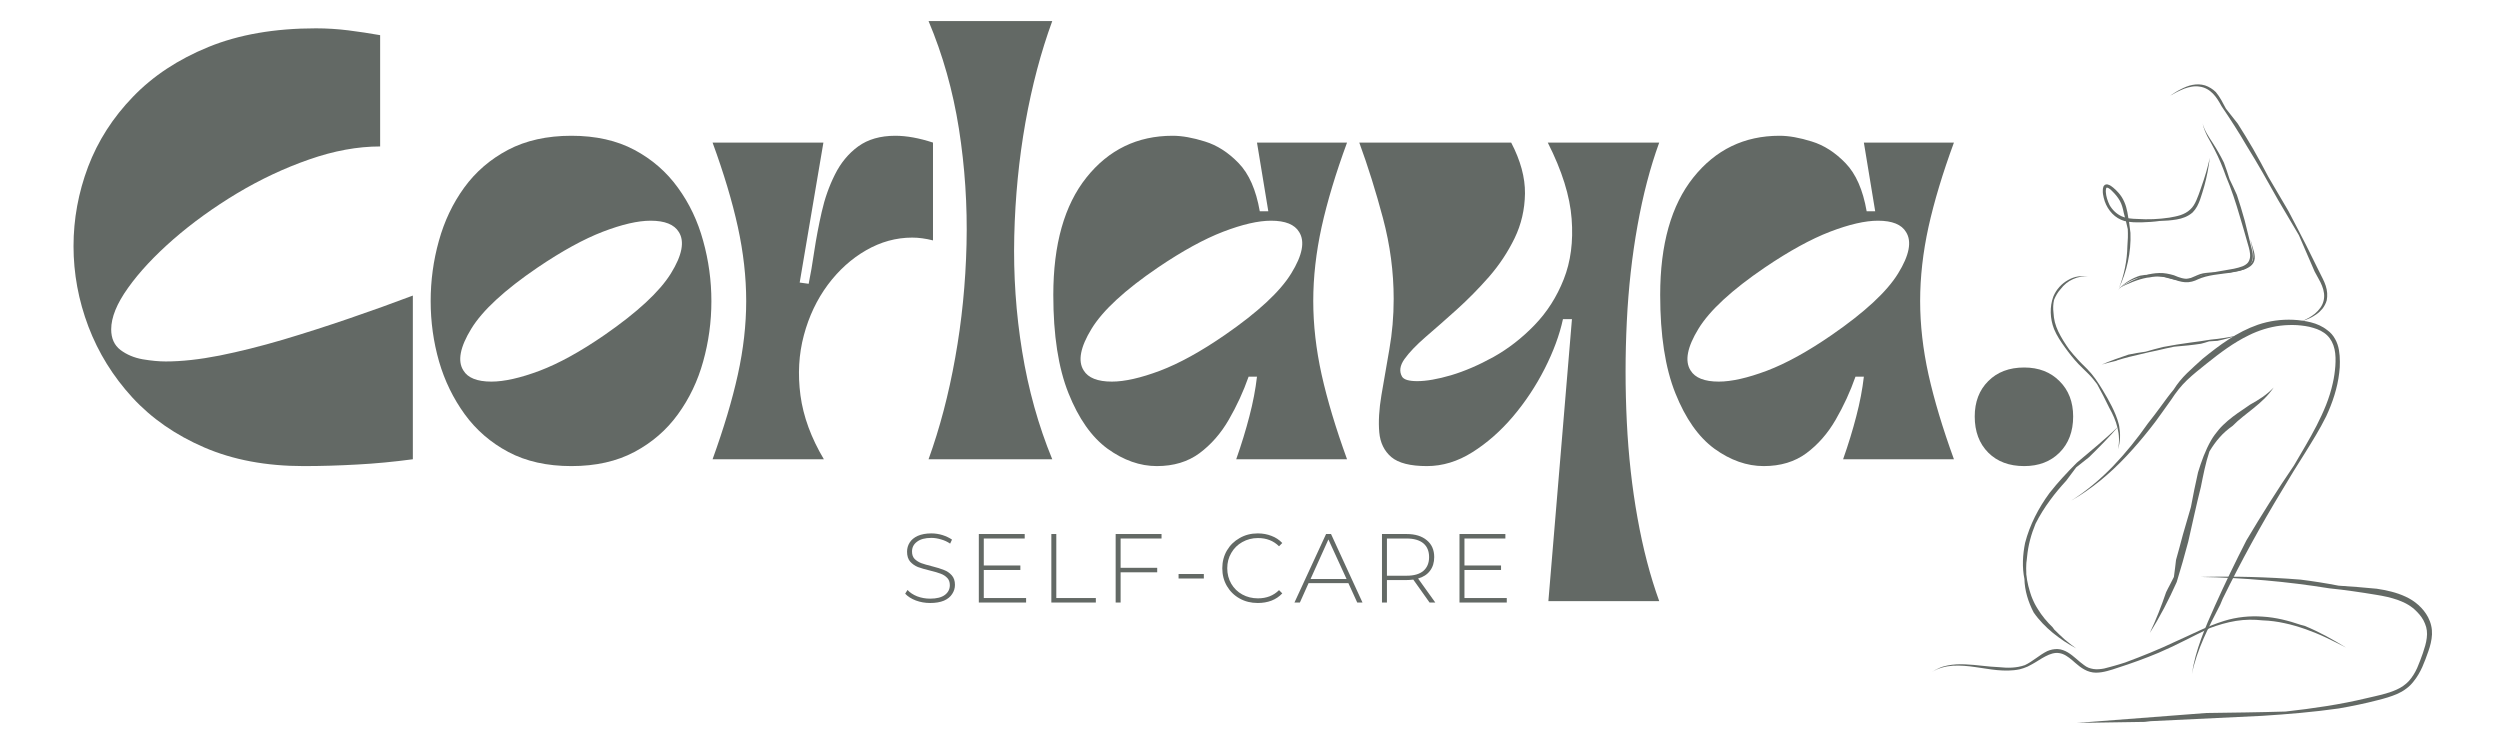 <svg xmlns="http://www.w3.org/2000/svg" xmlns:xlink="http://www.w3.org/1999/xlink" width="336" zoomAndPan="magnify" viewBox="0 0 252 75" height="100" preserveAspectRatio="xMidYMid meet" version="1.2"><defs><clipPath id="84aea61cac"><path d="M 218 8.496 L 235 8.496 L 235 33 L 218 33 Z M 218 8.496 "/></clipPath><clipPath id="7040e115d3"><path d="M 194.695 62 L 237 62 L 237 68 L 194.695 68 Z M 194.695 62 "/></clipPath><clipPath id="5fffd90e5d"><path d="M 209 58 L 245.285 58 L 245.285 73 L 209 73 Z M 209 58 "/></clipPath></defs><g id="3ae0682bbe"><g style="fill:#636965;fill-opacity:1;"><g transform="translate(6.849, 46.294)"><path style="stroke:none" d="M 23.766 0.688 C 19.984 0.688 16.645 0.062 13.75 -1.188 C 10.852 -2.438 8.43 -4.117 6.484 -6.234 C 4.547 -8.348 3.07 -10.727 2.062 -13.375 C 1.062 -16.02 0.562 -18.723 0.562 -21.484 C 0.562 -24.211 1.051 -26.879 2.031 -29.484 C 3.02 -32.086 4.523 -34.438 6.547 -36.531 C 8.566 -38.633 11.109 -40.312 14.172 -41.562 C 17.234 -42.812 20.844 -43.438 25 -43.438 C 26.102 -43.438 27.191 -43.367 28.266 -43.234 C 29.336 -43.098 30.406 -42.938 31.469 -42.75 L 31.469 -31.531 C 29.195 -31.531 26.812 -31.094 24.312 -30.219 C 21.82 -29.352 19.395 -28.211 17.031 -26.797 C 14.676 -25.379 12.539 -23.836 10.625 -22.172 C 8.719 -20.504 7.195 -18.875 6.062 -17.281 C 4.926 -15.695 4.359 -14.301 4.359 -13.094 C 4.359 -12.188 4.672 -11.492 5.297 -11.016 C 5.922 -10.547 6.664 -10.234 7.531 -10.078 C 8.406 -9.93 9.18 -9.859 9.859 -9.859 C 11.453 -9.859 13.258 -10.055 15.281 -10.453 C 17.301 -10.859 19.426 -11.391 21.656 -12.047 C 23.883 -12.711 26.125 -13.43 28.375 -14.203 C 30.625 -14.973 32.754 -15.738 34.766 -16.5 L 34.766 0 C 32.828 0.258 30.953 0.438 29.141 0.531 C 27.328 0.633 25.535 0.688 23.766 0.688 Z M 23.766 0.688 "/></g></g><g style="fill:#636965;fill-opacity:1;"><g transform="translate(42.567, 46.294)"><path style="stroke:none" d="M 15.031 0.688 C 12.57 0.688 10.453 0.211 8.672 -0.734 C 6.898 -1.68 5.438 -2.945 4.281 -4.531 C 3.125 -6.125 2.258 -7.898 1.688 -9.859 C 1.125 -11.828 0.844 -13.852 0.844 -15.938 C 0.844 -18.008 1.117 -20.035 1.672 -22.016 C 2.223 -24.004 3.07 -25.789 4.219 -27.375 C 5.375 -28.969 6.848 -30.238 8.641 -31.188 C 10.441 -32.133 12.57 -32.609 15.031 -32.609 C 17.488 -32.609 19.602 -32.133 21.375 -31.188 C 23.156 -30.238 24.617 -28.969 25.766 -27.375 C 26.922 -25.789 27.77 -24.004 28.312 -22.016 C 28.863 -20.035 29.141 -18.008 29.141 -15.938 C 29.141 -13.852 28.863 -11.828 28.312 -9.859 C 27.77 -7.898 26.922 -6.125 25.766 -4.531 C 24.617 -2.945 23.156 -1.68 21.375 -0.734 C 19.602 0.211 17.488 0.688 15.031 0.688 Z M 11.625 -19.328 C 8.301 -17.066 6.07 -15.008 4.938 -13.156 C 3.801 -11.301 3.535 -9.898 4.141 -8.953 C 4.586 -8.203 5.531 -7.828 6.969 -7.828 C 8.258 -7.828 9.879 -8.191 11.828 -8.922 C 13.773 -9.66 15.957 -10.863 18.375 -12.531 C 21.695 -14.832 23.926 -16.898 25.062 -18.734 C 26.195 -20.566 26.461 -21.957 25.859 -22.906 C 25.398 -23.664 24.453 -24.047 23.016 -24.047 C 21.734 -24.047 20.129 -23.676 18.203 -22.938 C 16.273 -22.195 14.082 -20.992 11.625 -19.328 Z M 11.625 -19.328 "/></g></g><g style="fill:#636965;fill-opacity:1;"><g transform="translate(70.858, 46.294)"><path style="stroke:none" d="M 0.969 0 C 2.102 -3.133 2.953 -5.977 3.516 -8.531 C 4.078 -11.082 4.359 -13.555 4.359 -15.953 C 4.359 -18.359 4.078 -20.848 3.516 -23.422 C 2.953 -25.992 2.102 -28.828 0.969 -31.922 L 12.141 -31.922 L 9.75 -17.812 L 10.656 -17.688 C 10.844 -18.594 11.031 -19.688 11.219 -20.969 C 11.414 -22.258 11.664 -23.578 11.969 -24.922 C 12.27 -26.266 12.711 -27.52 13.297 -28.688 C 13.879 -29.863 14.66 -30.812 15.641 -31.531 C 16.629 -32.25 17.879 -32.609 19.391 -32.609 C 20.523 -32.609 21.789 -32.379 23.188 -31.922 L 23.188 -22.062 C 22.438 -22.25 21.738 -22.344 21.094 -22.344 C 19.469 -22.344 17.914 -21.914 16.438 -21.062 C 14.969 -20.219 13.68 -19.055 12.578 -17.578 C 11.484 -16.098 10.68 -14.406 10.172 -12.5 C 9.66 -10.594 9.547 -8.57 9.828 -6.438 C 10.117 -4.301 10.906 -2.156 12.188 0 Z M 0.969 0 "/></g></g><g style="fill:#636965;fill-opacity:1;"><g transform="translate(92.629, 46.294)"><path style="stroke:none" d="M 0.969 0 C 2.102 -3.133 3 -6.547 3.656 -10.234 C 4.32 -13.922 4.703 -17.727 4.797 -21.656 C 4.891 -25.594 4.633 -29.477 4.031 -33.312 C 3.426 -37.145 2.406 -40.766 0.969 -44.172 L 13.438 -44.172 C 12.301 -41.066 11.398 -37.66 10.734 -33.953 C 10.078 -30.254 9.703 -26.438 9.609 -22.5 C 9.516 -18.57 9.781 -14.691 10.406 -10.859 C 11.031 -7.023 12.039 -3.406 13.438 0 Z M 0.969 0 "/></g></g><g style="fill:#636965;fill-opacity:1;"><g transform="translate(105.329, 46.294)"><path style="stroke:none" d="M 0.844 -16.562 C 0.844 -21.664 1.957 -25.613 4.188 -28.406 C 6.426 -31.207 9.32 -32.609 12.875 -32.609 C 13.82 -32.609 14.906 -32.414 16.125 -32.031 C 17.352 -31.656 18.488 -30.926 19.531 -29.844 C 20.57 -28.77 21.281 -27.156 21.656 -25 L 22.516 -25 L 21.375 -31.922 L 30.453 -31.922 C 29.316 -28.828 28.461 -25.992 27.891 -23.422 C 27.328 -20.848 27.047 -18.359 27.047 -15.953 C 27.047 -13.555 27.328 -11.082 27.891 -8.531 C 28.461 -5.977 29.316 -3.133 30.453 0 L 19.281 0 C 19.812 -1.508 20.254 -2.953 20.609 -4.328 C 20.973 -5.711 21.227 -7.047 21.375 -8.328 L 20.531 -8.328 C 20 -6.816 19.332 -5.367 18.531 -3.984 C 17.738 -2.609 16.754 -1.484 15.578 -0.609 C 14.41 0.254 12.977 0.688 11.281 0.688 C 9.582 0.688 7.926 0.102 6.312 -1.062 C 4.707 -2.238 3.395 -4.102 2.375 -6.656 C 1.352 -9.207 0.844 -12.508 0.844 -16.562 Z M 11.391 -19.328 C 8.066 -17.066 5.836 -15.008 4.703 -13.156 C 3.566 -11.301 3.301 -9.898 3.906 -8.953 C 4.363 -8.203 5.312 -7.828 6.75 -7.828 C 8.031 -7.828 9.645 -8.191 11.594 -8.922 C 13.539 -9.66 15.723 -10.863 18.141 -12.531 C 21.473 -14.832 23.703 -16.898 24.828 -18.734 C 25.961 -20.566 26.227 -21.957 25.625 -22.906 C 25.176 -23.664 24.234 -24.047 22.797 -24.047 C 21.504 -24.047 19.895 -23.676 17.969 -22.938 C 16.039 -22.195 13.848 -20.992 11.391 -19.328 Z M 11.391 -19.328 "/></g></g><g style="fill:#636965;fill-opacity:1;"><g transform="translate(136.171, 46.294)"><path style="stroke:none" d="M 31.078 -31.922 C 30.172 -29.43 29.441 -26.645 28.891 -23.562 C 28.336 -20.477 27.977 -17.254 27.812 -13.891 C 27.645 -10.523 27.645 -7.148 27.812 -3.766 C 27.977 -0.391 28.336 2.836 28.891 5.922 C 29.441 9.004 30.172 11.797 31.078 14.297 L 19.906 14.297 L 22.281 -14.125 L 21.375 -14.125 C 21.031 -12.531 20.414 -10.863 19.531 -9.125 C 18.645 -7.383 17.578 -5.773 16.328 -4.297 C 15.078 -2.828 13.711 -1.629 12.234 -0.703 C 10.766 0.223 9.238 0.688 7.656 0.688 C 5.988 0.688 4.797 0.383 4.078 -0.219 C 3.359 -0.832 2.953 -1.664 2.859 -2.719 C 2.766 -3.781 2.836 -5.031 3.078 -6.469 C 3.328 -7.906 3.594 -9.441 3.875 -11.078 C 4.164 -12.723 4.312 -14.414 4.312 -16.156 C 4.312 -18.883 3.953 -21.598 3.234 -24.297 C 2.516 -26.992 1.719 -29.535 0.844 -31.922 L 16.156 -31.922 C 17.102 -30.109 17.566 -28.395 17.547 -26.781 C 17.523 -25.176 17.176 -23.676 16.5 -22.281 C 15.82 -20.883 14.961 -19.586 13.922 -18.391 C 12.879 -17.203 11.789 -16.098 10.656 -15.078 C 9.52 -14.055 8.477 -13.141 7.531 -12.328 C 6.594 -11.516 5.883 -10.773 5.406 -10.109 C 4.938 -9.453 4.852 -8.859 5.156 -8.328 C 5.344 -8.023 5.852 -7.875 6.688 -7.875 C 7.594 -7.875 8.727 -8.07 10.094 -8.469 C 11.457 -8.875 12.883 -9.488 14.375 -10.312 C 15.863 -11.145 17.238 -12.211 18.5 -13.516 C 19.77 -14.828 20.754 -16.367 21.453 -18.141 C 22.16 -19.922 22.426 -21.953 22.25 -24.234 C 22.082 -26.523 21.281 -29.086 19.844 -31.922 Z M 31.078 -31.922 "/></g></g><g style="fill:#636965;fill-opacity:1;"><g transform="translate(166.503, 46.294)"><path style="stroke:none" d="M 0.844 -16.562 C 0.844 -21.664 1.957 -25.613 4.188 -28.406 C 6.426 -31.207 9.32 -32.609 12.875 -32.609 C 13.82 -32.609 14.906 -32.414 16.125 -32.031 C 17.352 -31.656 18.488 -30.926 19.531 -29.844 C 20.57 -28.77 21.281 -27.156 21.656 -25 L 22.516 -25 L 21.375 -31.922 L 30.453 -31.922 C 29.316 -28.828 28.461 -25.992 27.891 -23.422 C 27.328 -20.848 27.047 -18.359 27.047 -15.953 C 27.047 -13.555 27.328 -11.082 27.891 -8.531 C 28.461 -5.977 29.316 -3.133 30.453 0 L 19.281 0 C 19.812 -1.508 20.254 -2.953 20.609 -4.328 C 20.973 -5.711 21.227 -7.047 21.375 -8.328 L 20.531 -8.328 C 20 -6.816 19.332 -5.367 18.531 -3.984 C 17.738 -2.609 16.754 -1.484 15.578 -0.609 C 14.41 0.254 12.977 0.688 11.281 0.688 C 9.582 0.688 7.926 0.102 6.312 -1.062 C 4.707 -2.238 3.395 -4.102 2.375 -6.656 C 1.352 -9.207 0.844 -12.508 0.844 -16.562 Z M 11.391 -19.328 C 8.066 -17.066 5.836 -15.008 4.703 -13.156 C 3.566 -11.301 3.301 -9.898 3.906 -8.953 C 4.363 -8.203 5.312 -7.828 6.75 -7.828 C 8.031 -7.828 9.645 -8.191 11.594 -8.922 C 13.539 -9.66 15.723 -10.863 18.141 -12.531 C 21.473 -14.832 23.703 -16.898 24.828 -18.734 C 25.961 -20.566 26.227 -21.957 25.625 -22.906 C 25.176 -23.664 24.234 -24.047 22.797 -24.047 C 21.504 -24.047 19.895 -23.676 17.969 -22.938 C 16.039 -22.195 13.848 -20.992 11.391 -19.328 Z M 11.391 -19.328 "/></g></g><g style="fill:#636965;fill-opacity:1;"><g transform="translate(197.912, 46.294)"><path style="stroke:none" d="M 1.141 -4.312 C 1.141 -5.781 1.594 -6.969 2.5 -7.875 C 3.406 -8.789 4.613 -9.25 6.125 -9.25 C 7.594 -9.25 8.781 -8.789 9.688 -7.875 C 10.602 -6.969 11.062 -5.781 11.062 -4.312 C 11.062 -2.801 10.602 -1.586 9.688 -0.672 C 8.781 0.234 7.594 0.688 6.125 0.688 C 4.613 0.688 3.406 0.234 2.5 -0.672 C 1.594 -1.586 1.141 -2.801 1.141 -4.312 Z M 1.141 -4.312 "/></g></g><g style="fill:#636965;fill-opacity:1;"><g transform="translate(90.743, 60.735)"><path style="stroke:none" d="M 3.016 0.047 C 2.516 0.047 2.035 -0.035 1.578 -0.203 C 1.117 -0.379 0.758 -0.609 0.5 -0.891 L 0.734 -1.266 C 0.973 -1.004 1.297 -0.789 1.703 -0.625 C 2.117 -0.469 2.555 -0.391 3.016 -0.391 C 3.672 -0.391 4.164 -0.516 4.5 -0.766 C 4.832 -1.016 5 -1.344 5 -1.75 C 5 -2.062 4.91 -2.305 4.734 -2.484 C 4.555 -2.672 4.336 -2.812 4.078 -2.906 C 3.816 -3.008 3.461 -3.113 3.016 -3.219 C 2.504 -3.344 2.094 -3.461 1.781 -3.578 C 1.477 -3.703 1.219 -3.883 1 -4.125 C 0.789 -4.375 0.688 -4.707 0.688 -5.125 C 0.688 -5.457 0.773 -5.766 0.953 -6.047 C 1.129 -6.328 1.398 -6.551 1.766 -6.719 C 2.141 -6.883 2.598 -6.969 3.141 -6.969 C 3.523 -6.969 3.898 -6.91 4.266 -6.797 C 4.629 -6.68 4.945 -6.531 5.219 -6.344 L 5.031 -5.938 C 4.758 -6.125 4.457 -6.266 4.125 -6.359 C 3.789 -6.461 3.461 -6.516 3.141 -6.516 C 2.504 -6.516 2.02 -6.383 1.688 -6.125 C 1.352 -5.875 1.188 -5.547 1.188 -5.141 C 1.188 -4.828 1.273 -4.578 1.453 -4.391 C 1.641 -4.211 1.863 -4.07 2.125 -3.969 C 2.383 -3.875 2.742 -3.77 3.203 -3.656 C 3.703 -3.531 4.102 -3.406 4.406 -3.281 C 4.719 -3.164 4.977 -2.988 5.188 -2.75 C 5.406 -2.508 5.516 -2.188 5.516 -1.781 C 5.516 -1.445 5.422 -1.141 5.234 -0.859 C 5.055 -0.578 4.781 -0.352 4.406 -0.188 C 4.031 -0.031 3.566 0.047 3.016 0.047 Z M 3.016 0.047 "/></g></g><g style="fill:#636965;fill-opacity:1;"><g transform="translate(97.462, 60.735)"><path style="stroke:none" d="M 5.969 -0.453 L 5.969 0 L 1.203 0 L 1.203 -6.906 L 5.828 -6.906 L 5.828 -6.453 L 1.703 -6.453 L 1.703 -3.734 L 5.391 -3.734 L 5.391 -3.281 L 1.703 -3.281 L 1.703 -0.453 Z M 5.969 -0.453 "/></g></g><g style="fill:#636965;fill-opacity:1;"><g transform="translate(104.773, 60.735)"><path style="stroke:none" d="M 1.203 -6.906 L 1.703 -6.906 L 1.703 -0.453 L 5.688 -0.453 L 5.688 0 L 1.203 0 Z M 1.203 -6.906 "/></g></g><g style="fill:#636965;fill-opacity:1;"><g transform="translate(111.255, 60.735)"><path style="stroke:none" d="M 1.703 -6.453 L 1.703 -3.5 L 5.391 -3.5 L 5.391 -3.047 L 1.703 -3.047 L 1.703 0 L 1.203 0 L 1.203 -6.906 L 5.828 -6.906 L 5.828 -6.453 Z M 1.703 -6.453 "/></g></g><g style="fill:#636965;fill-opacity:1;"><g transform="translate(118.191, 60.735)"><path style="stroke:none" d="M 0.609 -2.875 L 3.156 -2.875 L 3.156 -2.422 L 0.609 -2.422 Z M 0.609 -2.875 "/></g></g><g style="fill:#636965;fill-opacity:1;"><g transform="translate(122.66, 60.735)"><path style="stroke:none" d="M 4.125 0.047 C 3.445 0.047 2.836 -0.102 2.297 -0.406 C 1.754 -0.707 1.328 -1.125 1.016 -1.656 C 0.703 -2.188 0.547 -2.785 0.547 -3.453 C 0.547 -4.117 0.703 -4.719 1.016 -5.25 C 1.328 -5.781 1.754 -6.195 2.297 -6.5 C 2.836 -6.812 3.445 -6.969 4.125 -6.969 C 4.625 -6.969 5.082 -6.883 5.5 -6.719 C 5.926 -6.562 6.289 -6.32 6.594 -6 L 6.266 -5.672 C 5.711 -6.223 5.004 -6.5 4.141 -6.5 C 3.566 -6.5 3.039 -6.363 2.562 -6.094 C 2.094 -5.832 1.723 -5.469 1.453 -5 C 1.18 -4.539 1.047 -4.023 1.047 -3.453 C 1.047 -2.879 1.18 -2.359 1.453 -1.891 C 1.723 -1.43 2.094 -1.07 2.562 -0.812 C 3.039 -0.551 3.566 -0.422 4.141 -0.422 C 5.004 -0.422 5.711 -0.695 6.266 -1.25 L 6.594 -0.922 C 6.289 -0.598 5.926 -0.352 5.5 -0.188 C 5.082 -0.031 4.625 0.047 4.125 0.047 Z M 4.125 0.047 "/></g></g><g style="fill:#636965;fill-opacity:1;"><g transform="translate(130.434, 60.735)"><path style="stroke:none" d="M 5.484 -1.953 L 1.469 -1.953 L 0.594 0 L 0.047 0 L 3.234 -6.906 L 3.734 -6.906 L 6.906 0 L 6.375 0 Z M 5.297 -2.375 L 3.469 -6.359 L 1.672 -2.375 Z M 5.297 -2.375 "/></g></g><g style="fill:#636965;fill-opacity:1;"><g transform="translate(138.1, 60.735)"><path style="stroke:none" d="M 6 0 L 4.359 -2.312 C 4.109 -2.281 3.883 -2.266 3.688 -2.266 L 1.703 -2.266 L 1.703 0 L 1.203 0 L 1.203 -6.906 L 3.688 -6.906 C 4.551 -6.906 5.227 -6.695 5.719 -6.281 C 6.219 -5.875 6.469 -5.305 6.469 -4.578 C 6.469 -4.035 6.328 -3.578 6.047 -3.203 C 5.766 -2.828 5.363 -2.566 4.844 -2.422 L 6.578 0 Z M 3.688 -2.703 C 4.426 -2.703 4.988 -2.863 5.375 -3.188 C 5.758 -3.52 5.953 -3.984 5.953 -4.578 C 5.953 -5.18 5.758 -5.645 5.375 -5.969 C 4.988 -6.289 4.426 -6.453 3.688 -6.453 L 1.703 -6.453 L 1.703 -2.703 Z M 3.688 -2.703 "/></g></g><g style="fill:#636965;fill-opacity:1;"><g transform="translate(145.914, 60.735)"><path style="stroke:none" d="M 5.969 -0.453 L 5.969 0 L 1.203 0 L 1.203 -6.906 L 5.828 -6.906 L 5.828 -6.453 L 1.703 -6.453 L 1.703 -3.734 L 5.391 -3.734 L 5.391 -3.281 L 1.703 -3.281 L 1.703 -0.453 Z M 5.969 -0.453 "/></g></g><path style=" stroke:none;fill-rule:nonzero;fill:#636965;fill-opacity:1;" d="M 221.832 19.031 C 221.695 19.422 221.562 19.812 221.398 20.18 C 221.238 20.543 221.047 20.883 220.766 21.125 C 220.496 21.383 220.156 21.559 219.805 21.68 C 219.441 21.801 219.062 21.867 218.668 21.938 C 217.602 22.098 216.52 22.141 215.441 22.07 C 214.887 22.059 214.332 22.016 213.832 21.789 C 213.344 21.559 212.926 21.164 212.641 20.664 C 212.441 20.246 212.293 19.801 212.266 19.34 C 212.266 19.234 212.266 19.113 212.293 19.016 C 212.305 18.977 212.316 18.938 212.344 18.922 C 212.344 18.922 212.359 18.922 212.359 18.91 C 212.371 18.91 212.387 18.91 212.398 18.91 C 212.48 18.922 212.574 18.977 212.656 19.043 C 212.75 19.113 212.832 19.18 212.914 19.273 C 213.211 19.559 213.48 19.883 213.684 20.246 C 213.887 20.613 213.992 21.031 214.074 21.449 C 214.223 21.988 214.359 22.559 214.48 23.098 C 214.508 23.664 214.492 24.246 214.441 24.801 C 214.414 26.262 214.117 27.734 213.574 29.086 C 213.98 28.234 214.293 27.316 214.492 26.383 C 214.695 25.449 214.793 24.449 214.75 23.477 C 214.711 23.125 214.668 22.773 214.617 22.438 C 214.562 22.098 214.508 21.746 214.441 21.395 C 214.371 21.043 214.277 20.68 214.129 20.355 C 213.98 20.004 213.777 19.691 213.535 19.422 C 213.371 19.246 213.211 19.07 213.008 18.91 C 212.914 18.828 212.805 18.762 212.684 18.68 C 212.617 18.652 212.562 18.625 212.465 18.598 C 212.441 18.598 212.426 18.586 212.398 18.586 C 212.371 18.586 212.344 18.586 212.316 18.586 C 212.293 18.586 212.25 18.598 212.223 18.613 C 212.195 18.625 212.156 18.637 212.141 18.664 C 212.035 18.746 212.008 18.84 211.992 18.938 C 211.965 19.016 211.965 19.086 211.965 19.164 C 211.953 19.301 211.965 19.438 211.98 19.559 C 212.02 19.812 212.074 20.043 212.156 20.289 C 212.316 20.746 212.574 21.18 212.914 21.531 C 213.25 21.883 213.684 22.141 214.129 22.273 C 214.723 22.422 215.332 22.422 215.926 22.41 C 216.52 22.395 217.117 22.355 217.695 22.273 C 218.266 22.262 218.832 22.219 219.398 22.125 C 219.969 22.031 220.547 21.828 221.02 21.41 C 221.195 21.234 221.348 21.016 221.469 20.801 C 221.59 20.57 221.684 20.355 221.766 20.125 C 221.926 19.664 222.062 19.207 222.195 18.746 C 222.453 17.812 222.629 16.883 222.75 15.91 C 222.535 16.883 222.25 17.855 221.914 18.789 "/><path style=" stroke:none;fill-rule:nonzero;fill:#636965;fill-opacity:1;" d="M 227.102 26.086 C 227.062 26.316 226.953 26.504 226.777 26.641 C 226.602 26.773 226.387 26.883 226.172 26.949 C 225.723 27.113 225.25 27.234 224.793 27.316 C 224.469 27.367 224.145 27.41 223.82 27.438 C 223.496 27.465 223.172 27.449 222.832 27.465 C 222.48 27.492 222.129 27.52 221.793 27.625 C 221.453 27.734 221.145 27.91 220.832 28.02 C 220.305 28.18 219.738 28.113 219.211 27.977 C 218.723 27.867 218.223 27.691 217.711 27.625 C 217.371 27.613 217.035 27.625 216.711 27.691 C 216.371 27.691 216.047 27.719 215.711 27.789 C 214.871 28.059 214.09 28.543 213.508 29.219 C 214.316 28.383 215.414 27.91 216.492 27.844 C 216.887 27.789 217.277 27.789 217.668 27.844 C 218.062 27.895 218.453 28.004 218.844 28.113 C 219.371 28.234 219.953 28.355 220.52 28.246 C 221.09 28.141 221.562 27.828 222.09 27.734 C 222.426 27.652 222.793 27.641 223.145 27.613 C 223.496 27.598 223.859 27.559 224.211 27.504 C 224.898 27.477 225.59 27.355 226.25 27.152 C 226.508 27.043 226.793 26.91 226.996 26.691 C 227.211 26.465 227.305 26.152 227.277 25.844 C 227.238 25.246 226.953 24.719 226.859 24.152 C 226.887 24.465 226.969 24.746 227.035 25.043 C 227.102 25.344 227.156 25.625 227.129 25.91 "/><path style=" stroke:none;fill-rule:nonzero;fill:#636965;fill-opacity:1;" d="M 216.656 27.965 C 217.047 27.883 217.453 27.855 217.844 27.883 C 217.941 27.895 218.047 27.895 218.145 27.91 L 218.426 27.965 C 218.617 28.004 218.805 28.07 219.008 28.141 C 219.398 28.262 219.805 28.422 220.266 28.449 C 220.496 28.465 220.738 28.438 220.953 28.383 C 221.172 28.328 221.371 28.246 221.562 28.152 C 222.562 27.707 223.684 27.652 224.82 27.492 C 225.117 27.438 225.398 27.383 225.699 27.316 C 225.996 27.234 226.305 27.141 226.574 26.922 C 226.711 26.828 226.832 26.68 226.914 26.543 C 226.996 26.395 227.047 26.219 227.074 26.059 C 227.117 25.719 227.062 25.395 226.98 25.113 C 226.75 24.152 226.508 23.18 226.266 22.234 C 226.023 21.367 225.766 20.504 225.48 19.652 C 225.25 19.125 224.996 18.598 224.738 18.059 C 224.574 17.504 224.371 16.938 224.172 16.395 C 223.832 15.707 223.453 15.043 223.035 14.395 C 222.629 13.773 222.195 13.137 222.02 12.422 C 222.102 12.883 222.305 13.34 222.52 13.773 C 222.75 14.207 223.008 14.625 223.223 15.07 C 223.672 15.938 224.047 16.84 224.371 17.762 C 224.926 19.07 225.371 20.422 225.766 21.789 C 226.047 22.707 226.305 23.625 226.574 24.57 C 226.711 25.031 226.848 25.492 226.805 25.922 C 226.777 26.125 226.711 26.328 226.574 26.492 C 226.441 26.641 226.25 26.762 226.047 26.844 C 225.777 26.949 225.48 27.02 225.184 27.086 C 224.887 27.141 224.59 27.191 224.277 27.246 C 223.672 27.344 223.074 27.438 222.48 27.625 C 222.195 27.668 221.914 27.734 221.629 27.828 C 221.348 27.922 221.074 28.02 220.793 28.086 C 220.508 28.152 220.223 28.113 219.953 28.043 C 219.684 27.977 219.414 27.867 219.129 27.746 C 218.668 27.613 218.168 27.504 217.668 27.52 C 217.168 27.531 216.684 27.613 216.223 27.762 C 215.293 28.059 214.441 28.531 213.617 29.02 C 214.52 28.586 215.453 28.168 216.414 27.992 "/><g clip-rule="nonzero" clip-path="url(#84aea61cac)"><path style=" stroke:none;fill-rule:nonzero;fill:#636965;fill-opacity:1;" d="M 234.578 29.922 C 234.617 29.41 234.496 28.91 234.305 28.465 C 234.211 28.234 234.102 28.031 233.996 27.816 L 233.684 27.191 L 232.441 24.68 C 231.859 23.531 231.266 22.41 230.672 21.273 C 230.008 20.125 229.332 18.988 228.656 17.84 C 228.156 16.883 227.645 15.938 227.102 14.988 C 226.602 14.137 226.102 13.301 225.562 12.461 C 225.172 11.961 224.777 11.461 224.371 10.949 L 223.914 10.098 C 223.75 9.812 223.574 9.543 223.359 9.285 C 223.047 8.977 222.672 8.746 222.266 8.609 C 222.062 8.543 221.848 8.516 221.629 8.504 C 221.414 8.504 221.195 8.516 220.996 8.559 C 220.574 8.637 220.184 8.812 219.805 9.004 C 219.426 9.191 219.09 9.422 218.738 9.652 C 219.195 9.383 219.684 9.137 220.184 8.934 C 220.684 8.758 221.223 8.637 221.738 8.734 C 222.25 8.801 222.711 9.07 223.062 9.434 C 223.238 9.609 223.398 9.828 223.535 10.031 C 223.672 10.234 223.805 10.477 223.941 10.719 C 224.82 12.016 225.672 13.328 226.453 14.68 C 227.562 16.461 228.602 18.312 229.629 20.152 C 230.332 21.34 231.035 22.531 231.727 23.707 L 233.32 27.383 L 233.711 28.098 C 233.848 28.344 233.969 28.559 234.062 28.816 C 234.254 29.289 234.348 29.828 234.211 30.344 C 234.09 30.844 233.75 31.273 233.348 31.613 C 232.941 31.949 232.469 32.195 231.98 32.395 C 232.508 32.234 233.023 32.02 233.496 31.68 C 233.727 31.52 233.941 31.316 234.129 31.086 C 234.305 30.844 234.453 30.57 234.535 30.273 "/></g><path style=" stroke:none;fill-rule:nonzero;fill:#636965;fill-opacity:1;" d="M 213.426 36.316 C 214.211 36.07 215.008 35.871 215.805 35.695 C 216.344 35.559 216.898 35.438 217.441 35.328 C 218.008 35.195 218.574 35.059 219.145 34.949 C 219.617 34.898 220.09 34.855 220.562 34.816 C 220.996 34.762 221.426 34.723 221.848 34.652 C 222.117 34.586 222.398 34.504 222.672 34.41 C 222.953 34.395 223.238 34.371 223.523 34.355 C 224.238 34.207 224.953 34.004 225.656 33.789 C 224.723 33.992 223.777 34.152 222.832 34.234 C 222.156 34.355 221.48 34.438 220.793 34.531 C 219.871 34.652 218.953 34.801 218.035 34.977 C 217.441 35.113 216.859 35.289 216.277 35.449 C 215.695 35.531 215.117 35.625 214.547 35.746 C 213.641 36.047 212.738 36.371 211.859 36.746 C 212.344 36.613 212.816 36.477 213.305 36.371 "/><path style=" stroke:none;fill-rule:nonzero;fill:#636965;fill-opacity:1;" d="M 213.574 42.762 C 213.414 42.141 213.156 41.531 212.871 40.965 C 212.59 40.398 212.266 39.844 211.941 39.301 C 211.711 38.922 211.48 38.559 211.223 38.195 C 210.965 37.828 210.684 37.504 210.387 37.195 C 210.074 36.871 209.75 36.586 209.453 36.246 C 209.156 35.922 208.859 35.586 208.59 35.246 C 208.168 34.652 207.777 34.047 207.465 33.395 C 207.332 33.098 207.211 32.801 207.129 32.477 C 207.047 32.152 207.008 31.828 206.992 31.52 C 206.938 31.098 206.953 30.652 207.047 30.234 C 207.129 30.031 207.223 29.828 207.332 29.652 C 207.438 29.477 207.562 29.301 207.711 29.141 C 208.035 28.707 208.465 28.355 208.953 28.141 C 209.441 27.91 209.98 27.816 210.508 27.895 C 210.168 27.828 209.816 27.816 209.465 27.867 C 209.113 27.922 208.777 28.043 208.453 28.234 C 207.816 28.586 207.277 29.168 206.98 29.883 C 206.59 30.922 206.641 32.125 207.047 33.168 C 207.332 33.855 207.738 34.449 208.156 35.031 C 208.574 35.613 209.02 36.18 209.508 36.695 C 209.832 37.031 210.168 37.344 210.492 37.668 C 210.816 37.992 211.117 38.355 211.387 38.723 C 211.602 39.113 211.816 39.52 212.02 39.91 C 212.223 40.316 212.426 40.707 212.617 41.113 C 212.965 41.734 213.277 42.41 213.441 43.113 C 213.617 43.816 213.656 44.559 213.492 45.277 C 213.738 44.547 213.75 43.734 213.617 42.965 "/><path style=" stroke:none;fill-rule:nonzero;fill:#636965;fill-opacity:1;" d="M 206.898 63.223 C 206.332 62.684 205.816 62.059 205.414 61.398 C 205.305 61.234 205.211 61.059 205.113 60.883 C 205.035 60.711 204.938 60.535 204.871 60.359 L 204.762 60.086 L 204.668 59.805 C 204.602 59.629 204.562 59.426 204.508 59.25 C 204.492 59.184 204.465 59.129 204.453 59.059 L 204.414 58.871 L 204.332 58.48 L 204.277 58.074 C 204.277 58.008 204.262 57.938 204.25 57.883 L 204.25 57.695 C 204.25 57.559 204.238 57.426 204.238 57.289 L 204.25 56.883 C 204.25 56.816 204.25 56.75 204.262 56.695 L 204.289 56.508 C 204.305 56.371 204.316 56.234 204.332 56.102 C 204.438 54.98 204.738 53.855 205.184 52.789 C 205.602 51.953 206.102 51.156 206.656 50.41 C 207.156 49.723 207.695 49.086 208.277 48.453 C 208.602 48.004 208.941 47.559 209.277 47.113 C 209.711 46.762 210.141 46.426 210.574 46.086 C 211.602 45.074 212.629 44.047 213.574 42.938 C 212.223 44.262 210.777 45.426 209.344 46.641 C 208.387 47.602 207.438 48.613 206.59 49.695 C 205.48 51.207 204.602 52.898 204.129 54.723 C 203.887 55.926 203.816 57.168 204.062 58.359 C 204.086 59.52 204.438 60.668 204.992 61.734 C 205.547 62.535 206.223 63.211 206.938 63.805 C 207.305 64.102 207.684 64.371 208.074 64.641 C 208.465 64.898 208.859 65.129 209.277 65.359 C 208.887 65.074 208.492 64.777 208.129 64.465 C 207.766 64.141 207.414 63.805 207.074 63.465 "/><g clip-rule="nonzero" clip-path="url(#7040e115d3)"><path style=" stroke:none;fill-rule:nonzero;fill:#636965;fill-opacity:1;" d="M 231.902 62.98 C 230.672 62.559 229.398 62.234 228.09 62.156 C 226.793 62.059 225.453 62.195 224.195 62.586 C 222.48 63.113 220.898 63.965 219.293 64.668 C 217.645 65.453 215.941 66.141 214.223 66.777 C 213.871 66.887 213.508 67.008 213.156 67.102 C 212.805 67.195 212.441 67.305 212.09 67.387 C 211.738 67.453 211.371 67.492 211.02 67.438 C 210.844 67.414 210.684 67.359 210.52 67.305 C 210.359 67.238 210.211 67.156 210.062 67.035 C 209.52 66.656 209.047 66.129 208.438 65.762 C 208.141 65.586 207.777 65.438 207.414 65.426 C 207.047 65.41 206.695 65.492 206.371 65.629 C 205.547 66.035 204.914 66.668 204.102 67.047 C 203.25 67.344 202.371 67.344 201.508 67.25 C 200.371 67.211 199.234 67.008 198.074 66.965 C 197.492 66.938 196.91 66.965 196.332 67.074 C 196.047 67.129 195.75 67.211 195.48 67.332 C 195.207 67.453 194.938 67.602 194.695 67.762 C 195.359 67.344 196.113 67.156 196.859 67.102 C 197.602 67.062 198.344 67.129 199.086 67.238 C 199.832 67.332 200.559 67.48 201.305 67.547 C 202.047 67.613 202.816 67.629 203.586 67.465 C 203.859 67.398 204.129 67.305 204.398 67.184 C 204.656 67.062 204.898 66.914 205.141 66.777 C 205.613 66.48 206.062 66.195 206.535 65.992 C 206.762 65.898 207.008 65.832 207.238 65.816 C 207.48 65.805 207.711 65.844 207.926 65.926 C 208.371 66.102 208.777 66.453 209.184 66.816 C 209.465 67.062 209.766 67.305 210.113 67.492 C 210.453 67.684 210.871 67.805 211.266 67.805 C 211.656 67.805 212.035 67.738 212.398 67.641 C 212.766 67.547 213.102 67.438 213.453 67.316 C 214.844 66.871 216.223 66.371 217.574 65.805 C 218.453 65.426 219.32 65.02 220.172 64.586 C 221.02 64.168 221.871 63.723 222.738 63.316 C 223.602 62.992 224.48 62.734 225.387 62.586 C 226.293 62.438 227.199 62.438 228.09 62.535 C 228.82 62.559 229.551 62.656 230.277 62.816 C 230.996 62.965 231.711 63.184 232.414 63.426 C 233.117 63.684 233.805 63.953 234.48 64.277 C 235.156 64.602 235.832 64.938 236.48 65.277 C 235.145 64.453 233.766 63.684 232.305 63.086 "/></g><g clip-rule="nonzero" clip-path="url(#5fffd90e5d)"><path style=" stroke:none;fill-rule:nonzero;fill:#636965;fill-opacity:1;" d="M 216.777 72.695 L 228.035 72.156 C 230.602 71.992 233.184 71.777 235.738 71.414 C 237.062 71.184 238.387 70.914 239.684 70.574 C 240.332 70.414 240.996 70.223 241.629 69.953 C 241.941 69.816 242.254 69.641 242.535 69.426 C 242.82 69.223 243.078 68.965 243.293 68.684 C 243.656 68.238 243.941 67.738 244.172 67.223 C 244.402 66.711 244.59 66.184 244.781 65.641 C 244.969 65.113 245.117 64.535 245.145 63.953 C 245.156 63.656 245.133 63.359 245.062 63.062 C 244.996 62.762 244.887 62.492 244.754 62.223 C 244.254 61.277 243.402 60.559 242.48 60.141 C 241.551 59.707 240.551 59.492 239.578 59.344 C 238.293 59.223 237.008 59.113 235.727 59.035 C 234.453 58.789 233.184 58.586 231.902 58.426 C 228.535 58.156 225.172 58.074 221.805 58.156 C 226.172 58.234 230.508 58.613 234.805 59.305 C 236.375 59.465 237.941 59.695 239.496 59.953 C 240.266 60.074 241.023 60.234 241.738 60.492 C 242.457 60.75 243.105 61.113 243.617 61.656 C 243.969 62.008 244.266 62.41 244.441 62.871 C 244.633 63.316 244.684 63.805 244.617 64.305 C 244.562 64.805 244.402 65.305 244.227 65.832 C 244.051 66.344 243.859 66.844 243.645 67.344 C 243.43 67.816 243.156 68.262 242.82 68.641 C 242.48 69.008 242.051 69.305 241.59 69.508 C 240.656 69.938 239.605 70.129 238.578 70.371 C 235.887 71.02 233.145 71.414 230.387 71.723 C 227.711 71.805 225.047 71.832 222.371 71.871 L 209.359 72.871 L 216.184 72.766 "/></g><path style=" stroke:none;fill-rule:nonzero;fill:#636965;fill-opacity:1;" d="M 224.047 60.359 C 225.887 56.602 227.898 52.938 230.062 49.371 C 230.793 48.141 231.535 46.926 232.305 45.723 C 233.062 44.504 233.832 43.277 234.48 41.965 C 235.117 40.598 235.617 39.113 235.793 37.586 C 235.805 37.398 235.832 37.207 235.848 37.02 L 235.859 36.449 C 235.859 36.059 235.832 35.668 235.766 35.289 C 235.699 34.898 235.578 34.52 235.375 34.168 C 235.184 33.816 234.914 33.504 234.602 33.289 C 234.117 32.895 233.535 32.641 232.941 32.492 C 232.348 32.344 231.75 32.262 231.156 32.234 C 229.953 32.18 228.738 32.344 227.59 32.734 C 226.547 33.098 225.562 33.613 224.656 34.207 C 223.738 34.801 222.871 35.477 222.02 36.168 C 221.496 36.641 220.969 37.113 220.453 37.613 C 219.941 38.113 219.48 38.668 219.102 39.273 C 218.645 39.816 218.223 40.41 217.805 40.977 C 217.387 41.547 216.953 42.125 216.508 42.68 C 215.441 44.207 214.277 45.652 213.008 46.977 C 211.723 48.305 210.316 49.492 208.777 50.465 C 210.832 49.289 212.684 47.75 214.344 45.977 C 215.168 45.102 215.953 44.18 216.711 43.223 C 217.09 42.75 217.453 42.262 217.805 41.762 L 218.859 40.289 C 219.332 39.559 219.844 38.898 220.453 38.316 C 221.062 37.734 221.75 37.195 222.426 36.652 C 223.777 35.57 225.156 34.531 226.672 33.801 C 227.172 33.547 227.699 33.344 228.223 33.18 C 228.75 33.02 229.305 32.895 229.859 32.828 C 230.414 32.762 230.969 32.746 231.535 32.773 C 232.09 32.816 232.656 32.883 233.172 33.047 C 233.699 33.195 234.199 33.438 234.578 33.801 C 234.953 34.168 235.199 34.652 235.32 35.195 C 235.441 35.734 235.441 36.328 235.402 36.898 C 235.359 37.465 235.277 38.059 235.145 38.625 C 234.98 39.371 234.754 40.098 234.469 40.816 C 234.184 41.531 233.859 42.223 233.508 42.91 C 232.805 44.277 231.996 45.602 231.227 46.926 C 229.551 49.383 227.969 51.898 226.441 54.465 C 225.332 56.629 224.277 58.816 223.277 61.035 C 222.777 62.141 222.293 63.25 221.871 64.41 C 221.453 65.562 221.117 66.738 220.941 67.953 C 221.195 66.695 221.629 65.492 222.129 64.344 C 222.645 63.184 223.223 62.059 223.805 60.938 "/><path style=" stroke:none;fill-rule:nonzero;fill:#636965;fill-opacity:1;" d="M 226.574 40.949 C 225.898 41.41 225.211 41.855 224.562 42.41 C 224.238 42.695 223.926 42.977 223.645 43.316 C 223.359 43.652 223.102 44.004 222.887 44.371 C 222.293 45.398 221.898 46.52 221.562 47.613 C 221.293 48.789 221.062 49.938 220.844 51.113 L 220.035 53.898 C 219.805 54.75 219.59 55.586 219.344 56.438 C 219.277 57.008 219.211 57.586 219.129 58.156 L 218.738 58.926 C 218.602 59.184 218.469 59.426 218.344 59.695 C 217.871 61.086 217.332 62.48 216.695 63.805 C 217.723 62.184 218.617 60.453 219.414 58.668 C 219.832 57.316 220.211 55.965 220.574 54.602 C 220.996 52.762 221.387 50.91 221.848 49.086 C 222.09 47.883 222.32 46.668 222.711 45.504 C 223.023 44.992 223.359 44.504 223.75 44.074 C 224.129 43.641 224.574 43.262 225.035 42.938 C 225.684 42.273 226.453 41.723 227.184 41.125 C 227.926 40.531 228.645 39.871 229.184 39.059 C 228.496 39.801 227.656 40.316 226.805 40.789 "/></g></svg>